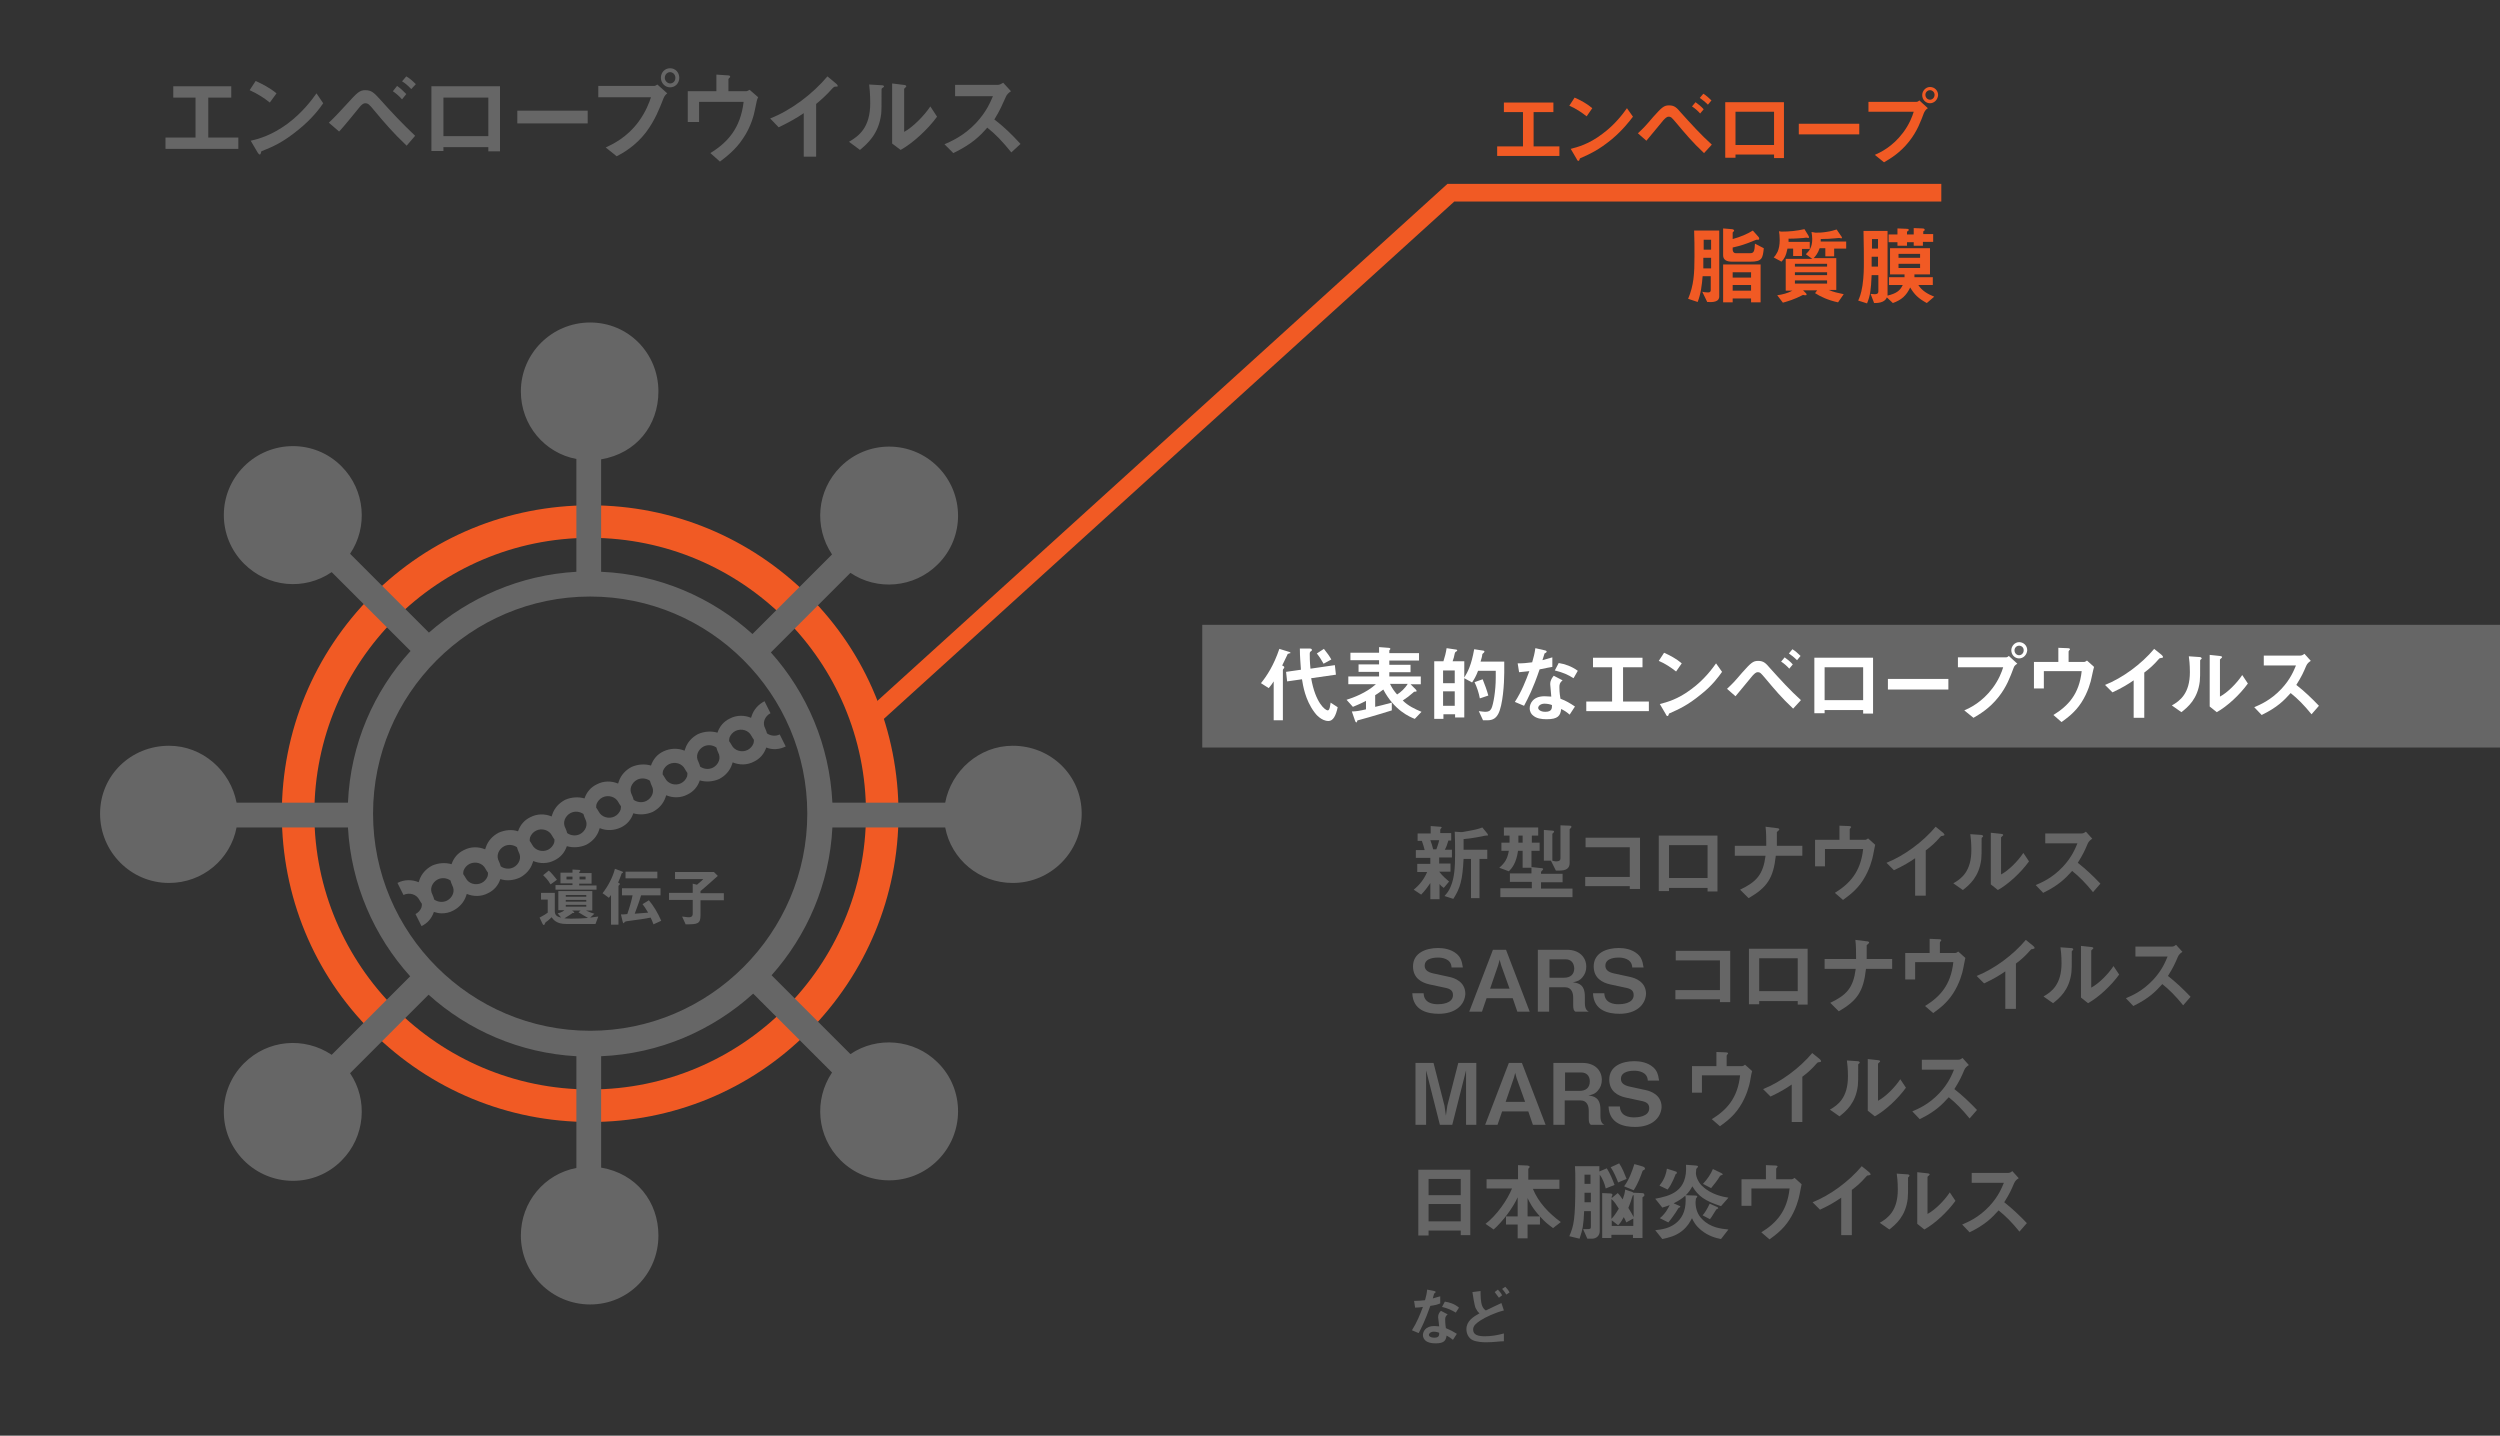 <?xml version="1.0" encoding="utf-8"?>
<!-- Generator: Adobe Illustrator 19.0.0, SVG Export Plug-In . SVG Version: 6.00 Build 0)  -->
<svg version="1.1" id="レイヤー_1" xmlns="http://www.w3.org/2000/svg" xmlns:xlink="http://www.w3.org/1999/xlink" x="0px"
	 y="0px" viewBox="0 1 707 406" style="enable-background:new 0 1 707 406;" xml:space="preserve">
<rect x="0" y="1" width="707" height="406" fill="#333333" stroke="none"/>
<style type="text/css">
	.st0{fill:none;}
	.st1{fill:#666666;}
	.st2{enable-background:new    ;}
	.st3{fill:#FFFFFF;}
	.st4{fill:#F15A24;}
	.st5{fill:none;stroke:#F15A24;stroke-width:5;stroke-miterlimit:10;}
</style>
<rect id="XMLID_4_" y="1" class="st0" width="707" height="406"/>
<rect id="XMLID_34_" x="340" y="177.7" class="st1" width="367" height="34.7"/>
<g id="XMLID_1_">
	<g class="st2">
		<path class="st3" d="M364.6,185.8c-0.4,0.1-0.5,0.1-0.5,0.3c-0.6,1.3-0.9,1.9-1.5,3.1c0.3,0.1,0.6,0.3,0.6,0.5
			c0,0.2-0.1,0.3-0.2,0.4c-0.1,0.1-0.2,0.2-0.2,0.4v14.2h-2.6v-11c-0.3,0.5-0.8,1.2-1.4,1.9l-2.2-1.4c1.7-2.1,3.6-5,5.2-9.7l2.6,0.8
			c0.4,0.1,0.6,0.3,0.6,0.4C364.9,185.7,364.7,185.7,364.6,185.8z M375.7,204.9c-2,0-3.6-1.9-4-2.5c-2.6-3.5-3.2-7.5-3.5-9.3
			l-4.2,0.6l-0.3-2.7l4.2-0.6c-0.1-1.8-0.3-3.7-0.3-6l2.7,0c0.6,0,0.7,0.2,0.7,0.4c0,0.2,0,0.2-0.3,0.4c-0.3,0.2-0.3,0.4-0.3,0.9
			s0,2,0.2,4l6.9-1l0.3,2.7l-7,1c1.2,7,4,9.1,4.7,9.1c0.6,0,0.7-1.7,0.8-2.2l2,1.3C377.8,203.4,377,204.9,375.7,204.9z M374.3,188.7
			c-0.5-0.9-1.1-1.9-1.9-2.9l2-1.3c0.9,1.1,1.6,2.1,2.1,3L374.3,188.7z"/>
		<path class="st3" d="M400.1,204.3c-1.5-0.6-5.8-2.4-8.9-8.3c-0.6,0.4-1,0.8-2.3,1.6v3.3c1.2-0.3,2.6-0.6,4.7-1.2l0,2.2
			c-2,0.6-5.1,1.6-9.2,2.7c-0.5,0.1-0.6,0.1-0.6,0.4c-0.1,0.2-0.1,0.3-0.2,0.3c-0.2,0-0.4-0.4-0.4-0.5l-0.9-2.6c1.2,0,2.3-0.2,4-0.6
			v-2.4c-1.5,0.8-2.3,1.1-3.7,1.7l-1.8-2c1.9-0.6,5.5-1.9,8.3-4.4h-7.8v-2.2h8.7V191h-5.8v-2.1h5.8v-1.2h-8.1v-2.1h8.1V184l2.6,0.2
			c0.3,0,0.6,0.1,0.6,0.3c0,0.1-0.1,0.2-0.2,0.3c0,0-0.1,0.1-0.1,0.2v0.7h8.4v2.1h-8.4v1.2h6v2.1h-6v1.2h8.9v2.2h-2.9l1.4,1.4
			c0.1,0.1,0.3,0.3,0.3,0.5c0,0.2-0.1,0.2-0.5,0.2c-0.2,0-0.2,0-0.5,0.3c-0.9,0.8-1.8,1.5-2.9,2.2c1.5,1.5,3.4,2.4,5.3,3.2
			L400.1,204.3z M393.1,194.4c0.5,1.1,1.2,2.1,2,3c1-0.6,2.3-1.8,3-3H393.1z"/>
		<path class="st3" d="M423.7,202.9c-0.6,1.1-1.4,1.8-3.1,1.8h-1.2l-1.2-2.6c0.8,0.1,1.5,0.2,1.8,0.2c0.9,0,1.4-0.2,1.8-1
			c0.5-1.1,1.2-4.8,1.2-8.7v-1.9h-5c-0.6,1.6-1.1,2.4-1.7,3.3l-2.2-1.2v11.1h-2.6V203h-3.3v1.3h-2.6V188h2.6
			c0.4-1.2,0.7-2.4,0.9-3.7l2.7,0.4c0.1,0,0.3,0.1,0.3,0.2c0,0,0,0.2-0.2,0.3c-0.4,0.2-0.4,0.3-0.5,0.6c-0.2,1-0.3,1.4-0.6,2.2h3.3
			v4.6c1-1.6,2-3.5,2.8-8l2.6,0.4c0.1,0,0.3,0.1,0.3,0.3c0,0,0,0.1-0.2,0.3c-0.2,0.2-0.3,0.2-0.4,0.4c-0.1,0.9-0.2,1-0.5,2.1h6.7
			v3.1C425.4,194.3,425,200.5,423.7,202.9z M411.4,190.6h-3.3v3.6h3.3V190.6z M411.4,196.5h-3.3v4.1h3.3V196.5z M418.5,198.5
			c-0.3-1.6-0.8-3.1-1.5-4.6l2.3-0.8c0.6,1.5,1.2,3.1,1.6,4.6L418.5,198.5z"/>
		<path class="st3" d="M435.4,190.3c-1.9,5.6-3.2,8-4.4,10.3l-2.6-1.1c1.9-2.9,3.1-6,4.1-8.7c-1.1,0.1-1.8,0.2-2.9,0.3l-0.4-2.5
			c1.6,0,2.6-0.1,4.1-0.3c0.4-1.4,0.7-2.5,0.9-4l2.6,0.6c0.1,0,0.6,0.1,0.6,0.4c0,0.2-0.4,0.4-0.6,0.5c0,0-0.5,1.6-0.6,1.9
			c1.4-0.4,2.1-0.6,2.8-0.8v2.7C438.2,189.7,437.5,189.9,435.4,190.3z M443.9,203.1c-0.8-0.7-1.4-1.1-2.4-1.6
			c-0.2,1.9-0.9,2.9-4.1,2.9c-1.5,0-2.9-0.2-3.9-1.1c-0.4-0.3-0.9-1-0.9-2c0-1.3,0.9-3.4,4.2-3.4c0.8,0,1.4,0.1,1.9,0.1
			c0-0.6-0.3-3-0.3-3.5c0-1.2,0.6-1.9,1-2.4l2.5,1.3c-0.8,0.6-0.9,1.2-0.9,1.9c0,0.5,0,1.6,0.3,3.3c1.6,0.6,2.6,1.2,4.1,2.2
			L443.9,203.1z M436.8,200c-1.2,0-1.8,0.7-1.8,1.2c0,0.5,0.7,1.1,2,1.1c1.9,0,1.9-1,1.9-1.9C438.5,200.2,437.6,200,436.8,200z
			 M445,192.8c-1.6-1-2.9-1.6-5.3-2.2l1.1-2.1c1.8,0.3,3.6,0.9,5.4,2.2L445,192.8z"/>
		<path class="st3" d="M448.6,202.1v-2.7h7.3v-9.7h-5.4V187h14v2.7H459v9.7h7.3v2.7H448.6z"/>
		<path class="st3" d="M474,190.9c-1.4-1.1-3-2.2-4.9-3l1.5-2.3c1.6,0.7,3.5,1.7,5,3L474,190.9z M481,197.4c-3.8,3.1-6.1,4.1-9,5.4
			c-0.1,0.3-0.2,0.7-0.4,0.7c-0.1,0-0.4-0.1-0.5-0.5l-1.7-2.9c1.9-0.5,5.1-1.3,8.9-4.2c3.7-2.7,6-5.9,7-7.3l1.7,2.4
			C486,192.4,484.2,194.9,481,197.4z"/>
		<path class="st3" d="M507.1,201.4c-3.4-3.2-5.2-5.4-7.9-8.6c-1.2-1.4-1.4-1.7-2.1-1.7c-0.6,0-1,0.5-1.5,1c-0.7,0.8-4,4.9-4.8,5.8
			l-2.4-2.1c1.7-1.6,2-1.9,4.3-4.6c2.5-2.8,3.1-3.3,4.5-3.3c1.6,0,2.2,0.7,3.4,2.1c2.8,3.1,5.6,6.2,8.7,9L507.1,201.4z M506,190.1
			c-0.6-0.7-1.5-1.5-2.3-2l1-1.2c0.7,0.5,1.6,1.2,2.3,2L506,190.1z M508.2,187.7c-0.8-0.8-1.7-1.5-2.3-1.9l1-1.2
			c0.8,0.5,1.5,1.1,2.3,1.9L508.2,187.7z"/>
		<path class="st3" d="M526.9,202.8v-1H516v0.9h-2.9V187h16.6v15.8H526.9z M526.9,189.7H516v9.3h10.9V189.7z"/>
		<path class="st3" d="M533.9,196v-3H551v3H533.9z"/>
		<path class="st3" d="M569.4,190c-0.9,2.4-1.9,5.2-4.2,8.1c-2.6,3.3-5.4,4.9-7.1,5.9l-2.6-2.1c1.6-0.7,5-2.3,8-6.3
			c1.8-2.4,2.6-4.6,3-5.9h-12.8v-2.8h13.6c0.3,0,0.6-0.2,0.8-0.4l2.4,2.2C570,189,569.6,189.3,569.4,190z M571,187.2
			c-1.2,0-2.2-1-2.2-2.3c0-1.2,1-2.3,2.2-2.3c1.3,0,2.3,1,2.3,2.3C573.2,186.2,572.2,187.2,571,187.2z M571,183.6
			c-0.7,0-1.3,0.6-1.3,1.3c0,0.8,0.6,1.4,1.3,1.4c0.7,0,1.3-0.6,1.3-1.4C572.3,184.1,571.7,183.6,571,183.6z"/>
		<path class="st3" d="M591.5,192.6c-0.2,1.1-1,4.2-2.9,7.1c-1.8,2.8-4.1,4.4-5.6,5.5l-2.3-2c4.2-2.6,7.3-5.9,8-12.4H578v4.9h-2.8
			v-7.5h6.9v-4l2.5,0.1c0.5,0,0.8,0.1,0.8,0.3c0,0,0,0.1-0.2,0.3c-0.2,0.2-0.2,0.3-0.2,0.4v2.9h4.3c0.3,0,0.5-0.1,0.9-0.4l2,1.8
			C592,190.2,592,190.4,591.5,192.6z"/>
		<path class="st3" d="M611.1,187.1c-0.4,0-0.4,0.1-0.7,0.4c-1.2,1.4-2.5,2.6-4,3.7V204h-3v-10.6c-1.6,1.1-3.2,2.1-6,3.4l-2.1-2.1
			c5-2,10.3-5.9,13.9-10.2l2.1,1.7c0.1,0.1,0.4,0.4,0.4,0.6C611.7,187,611.6,187,611.1,187.1z"/>
		<path class="st3" d="M622.4,187.5c-0.2,0.1-0.2,0.2-0.2,0.3c0,4.5,0,4.8-0.1,5.9c-0.6,5-3.4,7.3-5.2,8.7l-2.7-1.9
			c2.3-1.3,5.1-3.4,5.1-9.4c0-2.2-0.2-3.8-0.3-4.5l2.9,0.2c0.4,0,0.7,0.1,0.7,0.4C622.8,187.2,622.7,187.2,622.4,187.5z
			 M626.9,202.4l-2-1.6v-14.6l2.8,0.3c0.2,0,0.7,0.1,0.7,0.3c0,0.1,0,0.2-0.3,0.4c0,0-0.3,0.3-0.3,0.3V198c2.1-1.1,4.8-3.8,6.3-6.1
			l1.6,2.4C633.4,197.5,629.8,200.8,626.9,202.4z"/>
		<path class="st3" d="M653.7,203c-2.2-2.7-3.9-4.4-5.9-6c-1.9,2.1-3.7,4-8.2,6.2l-2.1-2.2c1.6-0.7,4.6-1.9,7.7-5.2
			c2.6-2.8,3.5-5.2,4.1-6.6h-9.1v-2.8h10.3c0.5,0,0.8-0.2,1.2-0.5l1.8,2c-0.5,0.3-1,0.7-1.3,1.4c-0.8,1.9-1.3,3-2.8,5.4
			c2.3,1.8,4.4,3.8,6.4,5.9L653.7,203z"/>
	</g>
</g>
<g class="st2">
	<path class="st1" d="M407,243.5v1.7h3.2v2.3H407c0.9,1.2,2.1,2.2,2.8,2.8l-1.5,1.8c-0.6-0.4-0.9-0.7-1.2-1.1v4.3h-2.6v-4.6
		c-0.7,1.1-1.7,2.4-2.6,3.3l-2.1-1.4c1.6-1.3,2.9-2.9,3.8-5h-2.8v-2.3h3.7v-1.7h-4.1v-2.2h2.5c-0.1-0.5-0.5-1.8-0.8-2.6h-1.2v-2.1
		h3.7v-2.1l2.6,0.2c0.4,0,0.5,0.1,0.5,0.2s-0.1,0.2-0.2,0.3c0,0-0.2,0.2-0.2,0.4v0.9h3.1v2.1h-0.8c-0.3,1-0.5,1.7-1,2.6h2v2.2H407z
		 M404.5,238.6c0.3,0.8,0.6,1.7,0.8,2.6h0.9c0.2-0.6,0.6-1.6,0.8-2.6H404.5z M420.3,237.3c-0.2,0-0.8,0.1-1.1,0.2
		c-0.1,0-2.8,0.6-5.3,0.8c0,0.8,0,1.1,0,3h6.7v2.6h-2.2V255H416v-11.1h-2.1c-0.3,5.9-0.9,8.2-2.9,11.3l-2.5-0.8
		c0.8-0.9,1.3-1.5,1.8-2.8c1-2.4,1.2-5.2,1.2-9c0-2.1,0-4.3-0.1-6.4l1.5,0.1c0.3,0,0.6,0,0.7,0c3.9-0.7,4.3-0.8,5.6-1.3l1.4,1.7
		c0.1,0.1,0.2,0.3,0.2,0.5C420.8,237.3,420.7,237.3,420.3,237.3z"/>
	<path class="st1" d="M433.1,241.6v4.8h-2.5v-4.8h-1.3c-0.5,3.6-1.8,5-2.6,5.8l-2.7-1c1.6-1.4,2.3-2.5,2.7-4.8h-2.1v-2.3h2.3v-2
		h-1.6V235h9.7v2.3h-1.8v2h2.2v2.3H433.1z M424.3,254.6v-2.4h8.9v-1.8H427V248h6.1v-1.8l2.7,0.3c0.4,0,0.6,0.1,0.6,0.3
		c0,0.1-0.1,0.2-0.2,0.3c-0.2,0.2-0.4,0.4-0.4,0.5v0.5h6.1v2.4h-6.1v1.8h8.9v2.4H424.3z M430.6,237.3h-1.2v2h1.2V237.3z
		 M444.2,235.2c-0.2,0.2-0.3,0.2-0.3,0.4v9.4c0,1.6-1,2.2-2.9,2.2h-1l-1.4-2.8h-2v-8.7l2.4,0.2c0.3,0,0.5,0.1,0.5,0.3
		c0,0.1-0.2,0.3-0.2,0.3c-0.3,0.2-0.3,0.3-0.3,0.4v7.5c0.5,0.1,0.6,0.2,1,0.2c1.1,0,1.3-0.4,1.3-0.9v-9.3l2.6,0.1
		c0.1,0,0.5,0,0.5,0.3C444.4,235,444.3,235.1,444.2,235.2z"/>
	<path class="st1" d="M460.9,252.4v-0.8h-12.6v-2.6h12.6v-8.4h-12.5v-2.7h15.4v14.5H460.9z"/>
	<path class="st1" d="M482.9,253.1v-1h-10.9v0.9h-2.9v-15.7h16.6v15.8H482.9z M482.9,240h-10.9v9.3h10.9V240z"/>
	<path class="st1" d="M502.2,243c-0.7,6.4-2.5,9-7.7,12l-2.4-2.4c4.6-2.2,6.5-4.2,7.2-9.6h-8.7v-2.8h8.9c0-1.8,0-3.8-0.2-5.4
		l3.2,0.4c0.3,0,0.7,0.1,0.7,0.4c0,0.1-0.6,0.6-0.7,0.7c0,0.1,0,0.2,0,1.2c0,0,0,1.5,0,2.7h7.2v2.8H502.2z"/>
	<path class="st1" d="M529.7,242.9c-0.2,1.1-1,4.2-2.9,7.1c-1.8,2.8-4.1,4.4-5.6,5.5l-2.3-2c4.2-2.6,7.3-5.9,8-12.4h-10.8v4.9h-2.8
		v-7.5h6.9v-4l2.5,0.1c0.5,0,0.8,0.1,0.8,0.3c0,0,0,0.1-0.2,0.3c-0.2,0.2-0.2,0.3-0.2,0.4v2.9h4.3c0.3,0,0.5-0.1,0.9-0.4l2,1.8
		C530.2,240.5,530.1,240.7,529.7,242.9z"/>
	<path class="st1" d="M549.3,237.4c-0.4,0-0.4,0.1-0.7,0.4c-1.2,1.4-2.5,2.6-4,3.7v12.8h-3v-10.6c-1.6,1.1-3.2,2.1-6,3.4l-2.1-2.1
		c5-2,10.3-5.9,13.9-10.2l2.1,1.7c0.1,0.1,0.4,0.4,0.4,0.6C549.8,237.3,549.7,237.3,549.3,237.4z"/>
	<path class="st1" d="M560.6,237.8c-0.2,0.1-0.2,0.2-0.2,0.3c0,4.5,0,4.8-0.1,5.9c-0.6,5-3.4,7.3-5.2,8.7l-2.7-1.9
		c2.3-1.3,5.1-3.4,5.1-9.4c0-2.2-0.2-3.8-0.3-4.5l2.9,0.2c0.4,0,0.7,0.1,0.7,0.4C560.9,237.5,560.9,237.5,560.6,237.8z M565,252.7
		l-2-1.6v-14.6l2.8,0.3c0.2,0,0.7,0.1,0.7,0.3c0,0.1,0,0.2-0.3,0.4c0,0-0.3,0.3-0.3,0.3v10.5c2.1-1.1,4.8-3.8,6.3-6.1l1.6,2.4
		C571.5,247.8,567.9,251.1,565,252.7z"/>
	<path class="st1" d="M591.9,253.3c-2.2-2.7-3.9-4.4-5.9-6c-1.9,2.1-3.7,4-8.2,6.2l-2.1-2.2c1.6-0.7,4.6-1.9,7.7-5.2
		c2.6-2.8,3.5-5.2,4.1-6.6h-9.1v-2.8h10.3c0.5,0,0.8-0.2,1.2-0.5l1.8,2c-0.5,0.3-1,0.7-1.3,1.4c-0.8,1.9-1.3,3-2.8,5.4
		c2.3,1.8,4.4,3.8,6.4,5.9L591.9,253.3z"/>
</g>
<g class="st2">
	<path class="st1" d="M406.9,287.7c-3,0-7.3-0.8-7.5-5.8h3.2c0.1,2.8,2.7,3.1,4,3.1c0.8,0,4.3-0.1,4.3-2.6c0-1.3-0.8-1.8-2.4-2.1
		l-4.2-0.9c-2.3-0.5-4.7-1.8-4.7-5.1c0-3.8,3.6-5.2,7.1-5.2c1.5,0,3.7,0.3,5.3,1.7c1,0.9,1.4,1.8,1.7,3.8h-3.2
		c-0.1-2.6-2.9-2.8-3.8-2.8c-0.6,0-3.8,0-3.8,2.3c0,1,0.6,1.8,2.5,2.2l4.6,1c1.3,0.3,4.4,1.3,4.4,4.8
		C414.2,285.3,411.5,287.7,406.9,287.7z"/>
	<path class="st1" d="M429.1,287.1l-1.3-3.8h-7.4l-1.3,3.8h-3.6l6.7-17.5h3.7l6.7,17.5H429.1z M424.5,273.9l-0.4-1.5l-0.4,1.5
		l-2.3,6.7h5.5L424.5,273.9z"/>
	<path class="st1" d="M445.5,287.1c-0.4-0.3-0.6-0.6-0.6-1.9v-2.1c0-1.2-0.4-2.9-2.3-2.9h-4.5v6.9h-3.2v-17.5h8.3
		c3.3,0,5.4,2,5.4,4.8c0,1.2-0.4,2.2-1.1,3c-0.7,0.8-1.2,1.1-2.7,1.4c1.7,0.2,3.4,0.7,3.4,4v1.8c0,1.8,0.6,2.2,1.1,2.5H445.5z
		 M442.8,272.3h-4.6v5.2h4.1c1.8,0,2.9-0.9,2.9-2.7C445.1,273.2,444.2,272.3,442.8,272.3z"/>
</g>
<g class="st2">
	<path class="st1" d="M458,287.7c-3,0-7.3-0.8-7.5-5.8h3.2c0.1,2.8,2.7,3.1,4,3.1c0.8,0,4.3-0.1,4.3-2.6c0-1.3-0.8-1.8-2.4-2.1
		l-4.2-0.9c-2.3-0.5-4.7-1.8-4.7-5.1c0-3.8,3.6-5.2,7.1-5.2c1.5,0,3.7,0.3,5.3,1.7c1,0.9,1.4,1.8,1.7,3.8h-3.2
		c-0.1-2.6-2.9-2.8-3.8-2.8c-0.6,0-3.8,0-3.8,2.3c0,1,0.6,1.8,2.5,2.2l4.6,1c1.3,0.3,4.4,1.3,4.4,4.8
		C465.3,285.3,462.6,287.7,458,287.7z"/>
</g>
<g class="st2">
	<path class="st1" d="M486.4,284.4v-0.8h-12.6v-2.6h12.6v-8.4h-12.5v-2.7h15.4v14.5H486.4z"/>
	<path class="st1" d="M508.4,285.1v-1h-10.9v0.9h-2.9v-15.7h16.6v15.8H508.4z M508.4,272h-10.9v9.3h10.9V272z"/>
	<path class="st1" d="M527.7,275c-0.7,6.4-2.5,9-7.7,12l-2.4-2.4c4.6-2.2,6.5-4.2,7.2-9.6H516v-2.8h8.9c0-1.8,0-3.8-0.2-5.4l3.2,0.4
		c0.3,0,0.7,0.1,0.7,0.4c0,0.1-0.6,0.6-0.7,0.7c0,0.1,0,0.2,0,1.2c0,0,0,1.5,0,2.7h7.2v2.8H527.7z"/>
	<path class="st1" d="M555.2,274.9c-0.2,1.1-1,4.2-2.9,7.1c-1.8,2.8-4.1,4.4-5.6,5.5l-2.3-2c4.2-2.6,7.3-5.9,8-12.4h-10.8v4.9h-2.8
		v-7.5h6.9v-4l2.5,0.1c0.5,0,0.8,0.1,0.8,0.3c0,0,0,0.1-0.2,0.3c-0.2,0.2-0.2,0.3-0.2,0.4v2.9h4.3c0.3,0,0.5-0.1,0.9-0.4l2,1.8
		C555.7,272.5,555.6,272.7,555.2,274.9z"/>
	<path class="st1" d="M574.8,269.4c-0.4,0-0.4,0.1-0.7,0.4c-1.2,1.4-2.5,2.6-4,3.7v12.8h-3v-10.6c-1.6,1.1-3.2,2.1-6,3.4l-2.1-2.1
		c5-2,10.3-5.9,13.9-10.2l2.1,1.7c0.1,0.1,0.4,0.4,0.4,0.6C575.3,269.3,575.2,269.3,574.8,269.4z"/>
	<path class="st1" d="M586.1,269.8c-0.2,0.1-0.2,0.2-0.2,0.3c0,4.5,0,4.8-0.1,5.9c-0.6,5-3.4,7.3-5.2,8.7l-2.7-1.9
		c2.3-1.3,5.1-3.4,5.1-9.4c0-2.2-0.2-3.8-0.3-4.5l2.9,0.2c0.4,0,0.7,0.1,0.7,0.4C586.4,269.5,586.4,269.5,586.1,269.8z M590.5,284.7
		l-2-1.6v-14.6l2.8,0.3c0.2,0,0.7,0.1,0.7,0.3c0,0.1,0,0.2-0.3,0.4c0,0-0.3,0.3-0.3,0.3v10.5c2.1-1.1,4.8-3.8,6.3-6.1l1.6,2.4
		C597,279.8,593.4,283.1,590.5,284.7z"/>
	<path class="st1" d="M617.4,285.3c-2.2-2.7-3.9-4.4-5.9-6c-1.9,2.1-3.7,4-8.2,6.2l-2.1-2.2c1.6-0.7,4.6-1.9,7.7-5.2
		c2.6-2.8,3.5-5.2,4.1-6.6h-9.1v-2.8h10.3c0.5,0,0.8-0.2,1.2-0.5l1.8,2c-0.5,0.3-1,0.7-1.3,1.4c-0.8,1.9-1.3,3-2.8,5.4
		c2.3,1.8,4.4,3.8,6.4,5.9L617.4,285.3z"/>
</g>
<g class="st2">
	<path class="st1" d="M414.6,319.1v-15.4l-3.9,15.4h-3.5l-3.9-15.4v15.4h-3v-17.5h5.1l3.1,12.1l0.4,2.8l0.4-2.8l3.1-12.1h5.1v17.5
		H414.6z"/>
	<path class="st1" d="M433.5,319.1l-1.3-3.8h-7.4l-1.3,3.8H420l6.7-17.5h3.7l6.7,17.5H433.5z M428.9,305.9l-0.4-1.5l-0.4,1.5
		l-2.3,6.7h5.5L428.9,305.9z"/>
	<path class="st1" d="M449.9,319.1c-0.4-0.3-0.6-0.6-0.6-1.9v-2.1c0-1.2-0.4-2.9-2.3-2.9h-4.5v6.9h-3.2v-17.5h8.3
		c3.3,0,5.4,2,5.4,4.8c0,1.2-0.4,2.2-1.1,3c-0.7,0.8-1.2,1.1-2.7,1.4c1.7,0.2,3.4,0.7,3.4,4v1.8c0,1.8,0.6,2.2,1.1,2.5H449.9z
		 M447.2,304.3h-4.6v5.2h4.1c1.8,0,2.9-0.9,2.9-2.7C449.6,305.2,448.6,304.3,447.2,304.3z"/>
</g>
<g class="st2">
	<path class="st1" d="M462.4,319.7c-3,0-7.3-0.8-7.5-5.8h3.2c0.1,2.8,2.7,3.1,4,3.1c0.8,0,4.3-0.1,4.3-2.6c0-1.3-0.8-1.8-2.4-2.1
		l-4.2-0.9c-2.3-0.5-4.7-1.8-4.7-5.1c0-3.8,3.6-5.2,7.1-5.2c1.5,0,3.7,0.3,5.3,1.7c1,0.9,1.4,1.8,1.7,3.8h-3.2
		c-0.1-2.6-2.9-2.8-3.8-2.8c-0.6,0-3.8,0-3.8,2.3c0,1,0.6,1.8,2.5,2.2l4.6,1c1.3,0.3,4.4,1.3,4.4,4.8
		C469.7,317.3,467,319.7,462.4,319.7z"/>
</g>
<g class="st2">
	<path class="st1" d="M494.9,306.9c-0.2,1.1-1,4.2-2.9,7.1c-1.8,2.8-4.1,4.4-5.6,5.5l-2.3-2c4.2-2.6,7.3-5.9,8-12.4h-10.8v4.9h-2.8
		v-7.5h6.9v-4l2.5,0.1c0.5,0,0.8,0.1,0.8,0.3c0,0,0,0.1-0.2,0.3c-0.2,0.2-0.2,0.3-0.2,0.4v2.9h4.3c0.3,0,0.5-0.1,0.9-0.4l2,1.8
		C495.3,304.5,495.3,304.7,494.9,306.9z"/>
	<path class="st1" d="M514.4,301.4c-0.4,0-0.4,0.1-0.7,0.4c-1.2,1.4-2.5,2.6-4,3.7v12.8h-3v-10.6c-1.6,1.1-3.2,2.1-6,3.4l-2.1-2.1
		c5-2,10.3-5.9,13.9-10.2l2.1,1.7c0.1,0.1,0.4,0.4,0.4,0.6C515,301.3,514.9,301.3,514.4,301.4z"/>
	<path class="st1" d="M525.7,301.8c-0.2,0.1-0.2,0.2-0.2,0.3c0,4.5,0,4.8-0.1,5.9c-0.6,5-3.4,7.3-5.2,8.7l-2.7-1.9
		c2.3-1.3,5.1-3.4,5.1-9.4c0-2.2-0.2-3.8-0.3-4.5l2.9,0.2c0.4,0,0.7,0.1,0.7,0.4C526.1,301.5,526,301.5,525.7,301.8z M530.2,316.7
		l-2-1.6v-14.6l2.8,0.3c0.2,0,0.7,0.1,0.7,0.3c0,0.1,0,0.2-0.3,0.4c0,0-0.3,0.3-0.3,0.3v10.5c2.1-1.1,4.8-3.8,6.3-6.1l1.6,2.4
		C536.7,311.8,533.1,315.1,530.2,316.7z"/>
	<path class="st1" d="M557,317.3c-2.2-2.7-3.9-4.4-5.9-6c-1.9,2.1-3.7,4-8.2,6.2l-2.1-2.2c1.6-0.7,4.6-1.9,7.7-5.2
		c2.6-2.8,3.5-5.2,4.1-6.6h-9.1v-2.8h10.3c0.5,0,0.8-0.2,1.2-0.5l1.8,2c-0.5,0.3-1,0.7-1.3,1.4c-0.8,1.9-1.3,3-2.8,5.4
		c2.3,1.8,4.4,3.8,6.4,5.9L557,317.3z"/>
</g>
<g class="st2">
	<path class="st1" d="M413.1,350.3V349H404v1.4h-2.9v-18.6h14.7v18.5H413.1z M413.1,334.4H404v4.6h9.1V334.4z M413.1,341.5H404v4.9
		h9.1V341.5z"/>
	<path class="st1" d="M439.2,348.3c-1.2-0.9-2.2-1.6-3.7-3.3v2.3H432v3.9h-2.8v-3.9h-3.3V345h3.3v-5.4c-1.4,3.1-4.3,6.9-6.8,9.1
		l-2.3-1.6c3.2-2.4,6.2-6.8,7.5-10h-7.2v-2.6h8.9v-4l2.4,0.1c0.3,0,0.9,0.1,0.9,0.4c0,0.1-0.1,0.2-0.2,0.3c-0.1,0.1-0.2,0.2-0.2,0.3
		v3h8.8v2.6h-7.5c1.6,3.9,4.5,6.9,7.9,9.4L439.2,348.3z M432,339.8v5.2h3.5C433.3,342.6,432.5,340.9,432,339.8z"/>
	<path class="st1" d="M454.1,337.1c-0.3-1.3-0.9-2.9-1.7-3.9v16c0,1.2-0.9,2.1-2.2,2.1h-1.3l-1.2-2.7c0.2,0,0.5,0,1,0
		c1.1,0,1.2-0.1,1.2-0.7v-4.4H448c-0.2,4.1-0.4,5.1-1.3,7.8l-2.9-0.7c1.3-3,1.7-4.9,1.7-14.5c0-3,0-4-0.1-5.3h6.9v1.5l2.1-0.9
		c0.9,1.4,1.6,3.1,2.2,4.7L454.1,337.1z M449.8,338.3h-1.7c0,1.7,0,1.9,0,2.7h1.8V338.3z M449.8,333.2h-1.7c0,0.7,0,1,0,2.6h1.7
		V333.2z M464.9,339.3c-0.2,0.1-0.4,0.3-0.4,0.3v11.5h-2.7v-0.9h-6.1v0.9h-2.6v-12.7l2.1,0.1c0.5,0,0.8,0.1,0.8,0.4
		c0,0.2-0.1,0.3-0.1,0.3c-0.1,0.1-0.1,0.2-0.1,0.2v0.4l1.7-1.4c0.6,0.6,0.9,1.1,1.4,1.8c0.4-1.1,0.6-1.8,0.7-2.8l2,0.7
		c0.1,0,0.2,0.1,0.3,0.2l2.3,0.1c0.5,0,0.8,0.1,0.8,0.4C465.1,339.1,465,339.2,464.9,339.3z M457.6,335.4c-0.4-1.1-1.2-3-2.1-4.3
		l2.4-1.1c0.9,1.3,1.5,2.9,2.1,4.4L457.6,335.4z M455.7,340.1v5.6c0.7-0.7,1.2-1.4,2.1-2.9C457.1,341.7,456.5,340.7,455.7,340.1z
		 M461.9,345.6l-2,1.1c-0.2-0.6-0.4-1-0.7-1.5c-0.8,1.5-1.2,1.9-1.6,2.3l-1.8-1.4v1.6h6.1V345.6z M465,331.8
		c-0.4,0.2-0.4,0.2-0.5,0.4c-0.5,1.4-1.2,3.4-2.5,5.4l-2.7-1.1c1.4-1.9,2.2-4.1,2.9-6.3l2.4,0.7c0.3,0.1,0.6,0.3,0.6,0.6
		C465.2,331.7,465.1,331.8,465,331.8z M461.9,339c-0.1,0-0.2,0.1-0.2,0.2c-0.4,1.4-0.6,1.8-1.2,3.4c0.8,1.3,1.2,2,1.5,2.6V339z"/>
	<path class="st1" d="M486.7,342.1c-4.6-1.5-6.4-2.8-8.1-5.6c-1,1.8-2.1,3.2-5.3,4.8l1.6,0.7c0.1,0,0.3,0.1,0.3,0.3
		c0,0.1-0.3,0.2-0.5,0.3c-1.2,2-2.3,3.4-2.9,4.1l-2.4-1.2c1.5-1.2,2.3-2.7,2.8-3.7c-0.5,0.2-1.1,0.4-2.1,0.7l-2-2.5
		c4.2-0.8,9.2-2,8.7-9.6l2.7,0.2c0.3,0,0.7,0.1,0.7,0.3c0,0,0,0.1-0.1,0.2c0,0.1-0.4,0.4-0.4,0.5c0,0-0.1,1.2-0.1,1.2
		c0,0.5,0.3,1.5,0.6,2c0.4,0.8,0.9,1.4,1.3,1.7c2.5,2.4,6,3,7.3,3.2L486.7,342.1z M486.7,351.4c-1.5-0.3-3.5-0.8-5.6-2.5
		c-1.6-1.3-2.2-2.5-2.6-3.4c-0.6,1.1-1.2,2.3-2.8,3.6c-1.9,1.5-3.8,1.9-5.6,2.3l-2-2.5c1.9-0.2,3.8-0.5,5.6-1.8c1.9-1.4,3-3.5,3-6.6
		c0-0.7,0-1.1-0.1-1.5l2.8,0.1c0.1,0,0.6,0,0.6,0.3c0,0.1-0.4,0.5-0.4,0.6c0,0.1-0.1,0.8-0.1,1c0,1.8,0.6,3.6,1.9,4.8
		c2.3,2.4,5.4,2.7,7.4,2.9L486.7,351.4z M473.9,333c-0.1,0.2-1,2.8-2.3,4.4l-2.3-1.1c1.1-1.4,1.8-2.8,2.1-4.8l2.5,0.8
		c0.1,0,0.3,0.1,0.3,0.3C474.3,332.8,474.2,332.9,473.9,333z M485.8,342.8c0,0-0.3,0.2-0.4,0.2c-0.1,0.2-1.2,1.8-1.2,1.9
		c-0.2,0.4-0.5,0.6-0.6,0.9l-2.1-1.1c0.7-0.8,1.4-2,2-3.3l1.8,0.8c0.3,0.1,0.6,0.2,0.6,0.5C485.9,342.8,485.9,342.8,485.8,342.8z
		 M486.9,333.3c-0.3,0.1-0.3,0.1-0.5,0.3c-0.7,1.2-1.6,2.3-2.5,3.4l-2.3-1.2c1.2-1.3,2.2-2.7,2.8-4.2l2.3,1.1
		c0.2,0.1,0.5,0.3,0.5,0.4C487.2,333.2,487,333.3,486.9,333.3z"/>
	<path class="st1" d="M508.9,338.9c-0.2,1.1-1,4.2-2.9,7.1c-1.8,2.8-4.1,4.4-5.6,5.5l-2.3-2c4.2-2.6,7.3-5.9,8-12.4h-10.8v4.9h-2.8
		v-7.5h6.9v-4l2.5,0.1c0.5,0,0.8,0.1,0.8,0.3c0,0,0,0.1-0.2,0.3c-0.2,0.2-0.2,0.3-0.2,0.4v2.9h4.3c0.3,0,0.5-0.1,0.9-0.4l2,1.8
		C509.4,336.5,509.3,336.7,508.9,338.9z"/>
	<path class="st1" d="M528.4,333.4c-0.4,0-0.4,0.1-0.7,0.4c-1.2,1.4-2.5,2.6-4,3.7v12.8h-3v-10.6c-1.6,1.1-3.2,2.1-6,3.4l-2.1-2.1
		c5-2,10.3-5.9,13.9-10.2l2.1,1.7c0.1,0.1,0.4,0.4,0.4,0.6C529,333.3,528.9,333.3,528.4,333.4z"/>
	<path class="st1" d="M539.8,333.8c-0.2,0.1-0.2,0.2-0.2,0.3c0,4.5,0,4.8-0.1,5.9c-0.6,5-3.4,7.3-5.2,8.7l-2.7-1.9
		c2.3-1.3,5.1-3.4,5.1-9.4c0-2.2-0.2-3.8-0.3-4.5l2.9,0.2c0.4,0,0.7,0.1,0.7,0.4C540.1,333.5,540,333.5,539.8,333.8z M544.2,348.7
		l-2-1.6v-14.6l2.8,0.3c0.2,0,0.7,0.1,0.7,0.3c0,0.1,0,0.2-0.3,0.4c0,0-0.3,0.3-0.3,0.3v10.5c2.1-1.1,4.8-3.8,6.3-6.1l1.6,2.4
		C550.7,343.8,547.1,347.1,544.2,348.7z"/>
	<path class="st1" d="M571.1,349.3c-2.2-2.7-3.9-4.4-5.9-6c-1.9,2.1-3.7,4-8.2,6.2l-2.1-2.2c1.6-0.7,4.6-1.9,7.7-5.2
		c2.6-2.8,3.5-5.2,4.1-6.6h-9.1v-2.8h10.3c0.5,0,0.8-0.2,1.2-0.5l1.8,2c-0.5,0.3-1,0.7-1.3,1.4c-0.8,1.9-1.3,3-2.8,5.4
		c2.3,1.8,4.4,3.8,6.4,5.9L571.1,349.3z"/>
</g>
<g class="st2">
	<path class="st1" d="M404.5,370.3c-1.5,4.2-2.4,6-3.3,7.7l-1.9-0.8c1.4-2.2,2.3-4.5,3.1-6.6c-0.8,0.1-1.3,0.2-2.2,0.2l-0.3-1.9
		c1.2,0,1.9-0.1,3.1-0.2c0.3-1.1,0.5-1.9,0.6-3l2,0.4c0.1,0,0.4,0.1,0.4,0.3c0,0.2-0.3,0.3-0.4,0.4c0,0-0.4,1.2-0.4,1.4
		c1.1-0.3,1.6-0.5,2.1-0.6v2C406.6,369.9,406,370.1,404.5,370.3z M410.9,379.9c-0.6-0.5-1.1-0.8-1.8-1.2c-0.2,1.4-0.7,2.2-3.1,2.2
		c-1.2,0-2.2-0.2-2.9-0.8c-0.3-0.3-0.7-0.8-0.7-1.5c0-1,0.7-2.6,3.2-2.6c0.6,0,1,0.1,1.4,0.1c0-0.4-0.3-2.3-0.3-2.6
		c0-0.9,0.4-1.4,0.8-1.8l1.9,1c-0.6,0.5-0.7,0.9-0.7,1.4c0,0.4,0,1.2,0.2,2.5c1.2,0.5,2,0.9,3.1,1.6L410.9,379.9z M405.5,377.6
		c-0.9,0-1.4,0.5-1.4,0.9c0,0.4,0.5,0.8,1.5,0.8c1.5,0,1.4-0.8,1.4-1.4C406.8,377.8,406.1,377.6,405.5,377.6z M411.7,372.2
		c-1.2-0.7-2.2-1.2-3.9-1.6l0.8-1.5c1.3,0.2,2.7,0.6,4,1.7L411.7,372.2z"/>
	<path class="st1" d="M420.3,380.6c-1,0-2.7-0.1-3.8-0.6c-1.3-0.6-1.8-2-1.8-3.1c0-2.3,1.9-3.5,3.7-4.5c-0.5-0.4-0.8-0.9-1.1-1.5
		c-0.3-0.6-0.8-3.7-0.9-4.5l2.3-0.3c0,1,0,3.2,0.5,4.3c0.3,0.7,0.7,1,1,1.2c1.1-0.5,2.4-1.2,4.4-2.1l0.7,2.1
		c-2.5,0.6-5.2,1.9-6.6,2.8c-1.2,0.8-2.1,1.5-2.1,2.6c0,1.5,1.4,1.9,3.3,1.9c1.8,0,3.6-0.3,5.4-0.8v2.2
		C424.2,380.3,422.4,380.6,420.3,380.6z M423.9,368c-0.4-0.5-0.8-1.1-1.2-1.6l0.9-0.7c0.4,0.4,0.9,1,1.2,1.6L423.9,368z M426,367.1
		c-0.4-0.6-0.8-1.2-1.2-1.6l0.9-0.6c0.4,0.4,0.9,1,1.2,1.6L426,367.1z"/>
</g>
<g class="st2">
	<path class="st1" d="M46.8,43.1v-3.2h8.5V28.6H49v-3.2h16.4v3.2h-6.5v11.3h8.5v3.2H46.8z"/>
	<path class="st1" d="M76.3,30c-1.6-1.3-3.5-2.5-5.7-3.5l1.7-2.6c1.8,0.8,4.1,2,5.9,3.5L76.3,30z M84.5,37.6
		c-4.4,3.6-7.1,4.8-10.6,6.2c-0.1,0.4-0.2,0.9-0.4,0.9c-0.2,0-0.4-0.2-0.6-0.5l-2-3.4c2.2-0.5,5.9-1.5,10.4-4.8
		c4.3-3.2,7-6.9,8.2-8.6l1.9,2.8C90.4,31.7,88.2,34.6,84.5,37.6z"/>
	<path class="st1" d="M115,42.2c-3.9-3.7-6.1-6.3-9.2-10c-1.3-1.6-1.7-2-2.5-2c-0.7,0-1.2,0.6-1.7,1.2c-0.8,1-4.7,5.8-5.7,6.8
		L93,35.7c2-1.9,2.3-2.3,5.1-5.3c2.9-3.2,3.6-3.9,5.2-3.9c1.8,0,2.5,0.8,4,2.4c3.2,3.6,6.6,7.2,10.1,10.5L115,42.2z M113.7,29.1
		c-0.7-0.8-1.7-1.7-2.6-2.3l1.2-1.5c0.9,0.6,1.8,1.5,2.6,2.3L113.7,29.1z M116.3,26.2c-0.9-1-1.9-1.8-2.6-2.2l1.2-1.4
		c0.9,0.5,1.8,1.3,2.7,2.2L116.3,26.2z"/>
	<path class="st1" d="M138.1,43.8v-1.2h-12.7v1.1H122V25.4h19.4v18.4H138.1z M138.1,28.6h-12.7v10.9h12.7V28.6z"/>
	<path class="st1" d="M146.3,35.9v-3.6h19.9v3.6H146.3z"/>
	<path class="st1" d="M187.6,28.9c-1.1,2.8-2.3,6-4.9,9.5c-3,3.9-6.4,5.8-8.3,6.8l-3.1-2.5c1.9-0.9,5.9-2.7,9.3-7.3
		c2.1-2.9,3-5.4,3.5-6.9h-14.9v-3.2h15.8c0.3,0,0.6-0.2,0.9-0.4l2.8,2.5C188.3,27.7,187.9,28.1,187.6,28.9z M189.5,25.7
		c-1.4,0-2.6-1.2-2.6-2.7c0-1.5,1.1-2.7,2.6-2.7c1.5,0,2.6,1.2,2.6,2.7C192.1,24.5,191,25.7,189.5,25.7z M189.5,21.4
		c-0.8,0-1.5,0.7-1.5,1.6c0,0.9,0.8,1.6,1.5,1.6c0.8,0,1.5-0.6,1.5-1.6C191,22.1,190.3,21.4,189.5,21.4z"/>
	<path class="st1" d="M213.5,32c-0.2,1.2-1.1,4.9-3.4,8.2c-2.1,3.2-4.8,5.2-6.5,6.5l-2.7-2.4c4.8-3,8.5-6.9,9.4-14.5h-12.6v5.7h-3.2
		v-8.7h8.1v-4.7l3,0.2c0.6,0,0.9,0.1,0.9,0.4c0,0.1,0,0.1-0.2,0.3c-0.2,0.2-0.3,0.3-0.3,0.4v3.4h5c0.3,0,0.6-0.2,1-0.4l2.4,2.1
		C214.1,29.1,214,29.4,213.5,32z"/>
	<path class="st1" d="M236.3,25.5c-0.4,0-0.5,0.1-0.9,0.5c-1.4,1.6-3,3.1-4.6,4.4v14.9h-3.5V33c-1.9,1.3-3.8,2.4-7.1,4l-2.4-2.5
		c5.9-2.3,12-6.9,16.2-11.9l2.4,2c0.1,0.1,0.5,0.4,0.5,0.7C237,25.4,236.9,25.5,236.3,25.5z"/>
	<path class="st1" d="M249.5,25.9c-0.2,0.2-0.2,0.2-0.2,0.4c0,5.2,0,5.7-0.1,6.9c-0.7,5.8-4,8.5-6,10.2l-3.1-2.3
		c2.7-1.6,6-3.9,6-10.9c0-2.6-0.2-4.5-0.3-5.3l3.4,0.2c0.5,0,0.8,0.1,0.8,0.4C249.9,25.6,249.9,25.7,249.5,25.9z M254.7,43.4
		l-2.4-1.8v-17l3.2,0.4c0.3,0,0.8,0.1,0.8,0.4c0,0.1-0.1,0.2-0.3,0.4c0,0-0.3,0.3-0.3,0.3v12.2c2.4-1.3,5.6-4.5,7.4-7.2L265,34
		C262.3,37.7,258.1,41.5,254.7,43.4z"/>
	<path class="st1" d="M286,44.1c-2.5-3.1-4.5-5.2-6.8-7c-2.2,2.5-4.3,4.6-9.6,7.2l-2.5-2.5c1.8-0.8,5.4-2.3,8.9-6
		c3-3.2,4.1-6,4.8-7.6h-10.7v-3.2h12.1c0.5,0,1-0.3,1.5-0.6l2.2,2.4c-0.6,0.4-1.2,0.9-1.5,1.7c-1,2.2-1.5,3.5-3.2,6.3
		c2.7,2,5.1,4.4,7.4,6.9L286,44.1z"/>
</g>
<path id="XMLID_25_" class="st4" d="M166.9,318.3c-23.3,0-45.2-9.1-61.7-25.5s-25.5-38.4-25.5-61.7s9.1-45.2,25.5-61.7
	c16.5-16.5,38.4-25.5,61.7-25.5s45.2,9.1,61.7,25.5s25.5,38.4,25.5,61.7s-9.1,45.2-25.5,61.7S190.2,318.3,166.9,318.3z M166.9,153.1
	c-43,0-78,35-78,78s35,78,78,78s78-35,78-78C245,188.1,209.9,153.1,166.9,153.1z"/>
<path class="st1" d="M286.4,211.9c-9.5,0-17.4,7.1-19.1,16.1h-31.9c-0.8-16.3-7.2-31.1-17.4-42.5l22.5-22.5c7.5,5.1,18,4.3,24.7-2.4
	c7.7-7.6,7.6-20,0-27.6c-7.6-7.6-19.9-7.6-27.5,0c-6.7,6.7-7.6,17-2.4,24.8l-22.5,22.5c-11.4-10.3-26.4-16.9-42.8-17.6v-31.8
	c10-1.7,16.2-9.6,16.2-19.2c0-10.8-8.5-19.5-19.3-19.5c-10.8,0-19.6,8.7-19.6,19.5c0,9.5,6.7,17.4,15.7,19.1v31.9
	c-15.9,0.9-30.4,7.3-41.7,17.2L99,157.6c5.1-7.5,4.3-18-2.4-24.7c-7.6-7.7-20-7.6-27.6,0c-7.6,7.6-7.6,19.9,0,27.5
	c6.7,6.7,17,7.7,24.8,2.4l22.3,22.3c-10.4,11.4-17,26.4-17.7,42.9H66.9c-1.7-9-9.6-16.1-19.1-16.1c-10.8,0-19.5,8.4-19.5,19.2
	s8.7,19.6,19.5,19.6c9.5,0,17.4-6.7,19.1-15.7h31.5c0.9,16.1,7.4,30.8,17.6,42.1l-22.2,22.2c-7.8-5.2-18.1-4.3-24.8,2.4
	c-7.6,7.6-7.6,19.9,0,27.5c7.6,7.6,20,7.7,27.6,0c6.7-6.7,7.5-17.2,2.4-24.7l22.2-22.2c11.2,10.1,25.8,16.5,41.8,17.4v31.6
	c-9,1.7-15.7,9.6-15.7,19.1c0,10.8,8.8,19.5,19.6,19.5c10.8,0,19.3-8.7,19.3-19.5c0-9.5-6.2-17.5-16.2-19.2v-31.5
	c16.5-0.7,31.5-7.3,43-17.7l22.3,22.3c-5.2,7.8-4.3,18.1,2.4,24.8c7.6,7.6,19.9,7.6,27.5,0c7.6-7.6,7.7-20,0-27.6
	c-6.7-6.7-17.2-7.5-24.7-2.4l-22.3-22.3c10-11.2,16.4-25.8,17.2-41.8h31.9c1.7,9,9.6,15.7,19.1,15.7c10.8,0,19.5-8.8,19.5-19.6
	S297.2,211.9,286.4,211.9z M166.9,292.5c-33.8,0-61.4-27.6-61.4-61.4c0-33.8,27.5-61.4,61.4-61.4c33.9,0,61.4,27.6,61.4,61.4
	S200.7,292.5,166.9,292.5z"/>
<path class="st1" d="M222.2,212.1l-1.7-3.4c-1.2,0.6-2.6,0.4-3.6-0.3c-0.1-0.5-0.3-0.9-0.5-1.4c-0.4-0.7-0.5-1.6-0.2-2.4
	c0.3-0.8,0.9-1.5,1.7-1.9l-1.7-3.4c-1.7,0.9-3,2.3-3.6,4.1c-0.1,0.2-0.1,0.4-0.2,0.6c-1.9-0.8-4.1-0.8-6,0.2c-1.7,0.8-2.9,2.2-3.5,4
	c-1.7-0.5-3.7-0.4-5.5,0.4c-1.7,0.9-3,2.3-3.6,4.1c-0.1,0.2-0.1,0.4-0.2,0.6c-1.9-0.8-4.1-0.7-6,0.2c-1.7,0.8-2.9,2.2-3.5,4
	c-1.7-0.5-3.7-0.4-5.5,0.4c-1.7,0.9-3,2.3-3.6,4.1c-0.1,0.2-0.1,0.4-0.2,0.6c-1.9-0.8-4.1-0.8-6,0.2c-1.7,0.8-2.9,2.2-3.5,4
	c-1.7-0.5-3.7-0.4-5.5,0.4c-1.7,0.9-3,2.3-3.6,4.1c-0.1,0.2-0.1,0.4-0.2,0.6c-1.9-0.8-4.1-0.8-6,0.2c-1.7,0.8-2.9,2.2-3.5,4
	c-1.7-0.6-3.7-0.4-5.5,0.4c-1.7,0.9-3,2.3-3.6,4.1c-0.1,0.2-0.1,0.4-0.2,0.6c-1.9-0.8-4.1-0.8-6,0.2c-1.7,0.8-2.9,2.2-3.5,4
	c-1.7-0.5-3.7-0.4-5.5,0.4c-1.7,0.9-3,2.3-3.6,4.1c-0.1,0.2-0.1,0.4-0.2,0.6c-1.9-0.8-4.1-0.8-6,0.2l1.7,3.4
	c1.7-0.8,3.7-0.2,4.5,1.4c0.2,0.4,0.5,0.8,0.7,1.1c0,0.3,0,0.7-0.1,1c-0.3,0.8-0.9,1.5-1.7,1.9l1.7,3.4c1.7-0.8,2.9-2.2,3.5-4
	c0.7,0.2,1.4,0.4,2.2,0.4c1.1,0,2.2-0.2,3.3-0.8c1.7-0.9,3-2.3,3.6-4.1c0.1-0.2,0.1-0.4,0.2-0.6c1.9,0.8,4.1,0.8,6-0.2
	c1.7-0.8,2.9-2.2,3.5-4c1.7,0.6,3.7,0.4,5.5-0.4c1.7-0.9,3-2.3,3.6-4.1c0.1-0.2,0.1-0.4,0.2-0.6c1.9,0.8,4.1,0.8,6-0.2
	c1.7-0.8,2.9-2.2,3.5-4c1.7,0.5,3.7,0.4,5.5-0.4c1.7-0.9,3-2.3,3.6-4.1c0.1-0.2,0.1-0.4,0.2-0.6c1.9,0.8,4.1,0.7,6-0.2
	c1.7-0.8,2.9-2.2,3.5-4c1.7,0.5,3.7,0.4,5.5-0.4c1.7-0.9,3-2.3,3.6-4.1c0.1-0.2,0.1-0.4,0.2-0.6c1.9,0.8,4.1,0.8,6-0.2
	c1.7-0.8,2.9-2.2,3.5-4c1.7,0.5,3.7,0.4,5.5-0.4c1.7-0.9,3-2.3,3.6-4.1c0.1-0.2,0.1-0.4,0.2-0.6c1.9,0.8,4.1,0.8,6-0.2
	c1.7-0.8,2.9-2.2,3.5-4C218.4,213.1,220.4,213,222.2,212.1z M128.1,253.8c-0.3,0.8-0.9,1.5-1.7,1.9c-1.2,0.6-2.6,0.4-3.6-0.3
	c-0.1-0.5-0.3-0.9-0.5-1.4c-0.4-0.7-0.5-1.6-0.2-2.4c0.3-0.8,0.9-1.5,1.7-1.9c1.2-0.6,2.6-0.4,3.6,0.3c0.1,0.5,0.3,0.9,0.5,1.4
	C128.3,252.1,128.4,253,128.1,253.8z M137.9,248.8c-0.3,0.8-0.9,1.5-1.7,1.9c-1.7,0.8-3.7,0.2-4.5-1.4c-0.2-0.4-0.5-0.8-0.7-1.1
	c0-0.3,0-0.7,0.1-1c0.3-0.8,0.9-1.5,1.7-1.9c1.7-0.8,3.7-0.2,4.5,1.4c0.2,0.4,0.5,0.8,0.7,1.1C138,248.1,138,248.5,137.9,248.8z
	 M146.9,244.4c-0.3,0.8-0.9,1.5-1.7,1.9c-1.2,0.6-2.6,0.4-3.6-0.3c-0.1-0.5-0.3-0.9-0.5-1.4c-0.4-0.7-0.5-1.6-0.2-2.4
	c0.3-0.8,0.9-1.5,1.7-1.9c1.2-0.6,2.6-0.4,3.6,0.3c0.1,0.5,0.3,0.9,0.5,1.4C147.1,242.7,147.2,243.6,146.9,244.4z M156.7,239.4
	c-0.3,0.8-0.9,1.5-1.7,1.9c-1.6,0.8-3.7,0.2-4.5-1.4c-0.2-0.4-0.5-0.8-0.7-1.1c0-0.3,0-0.7,0.1-1c0.3-0.8,0.9-1.5,1.7-1.9
	c1.6-0.8,3.7-0.2,4.5,1.4c0.2,0.4,0.5,0.8,0.7,1.1C156.8,238.7,156.8,239.1,156.7,239.4z M165.7,235c-0.3,0.8-0.9,1.5-1.7,1.9
	c-1.2,0.6-2.6,0.4-3.6-0.3c-0.1-0.5-0.3-0.9-0.5-1.4c-0.4-0.7-0.5-1.6-0.2-2.4c0.3-0.8,0.9-1.5,1.7-1.9c1.2-0.6,2.6-0.4,3.6,0.3
	c0.1,0.5,0.3,0.9,0.5,1.4C165.9,233.3,166,234.2,165.7,235z M175.5,230c-0.3,0.8-0.9,1.5-1.7,1.9c-1.6,0.8-3.7,0.2-4.5-1.4
	c-0.2-0.4-0.5-0.8-0.7-1.1c0-0.3,0-0.7,0.1-1c0.3-0.8,0.9-1.5,1.7-1.9c1.6-0.8,3.7-0.2,4.5,1.4c0.2,0.4,0.5,0.8,0.7,1.1
	C175.6,229.3,175.6,229.7,175.5,230z M184.5,225.6c-0.3,0.8-0.9,1.5-1.7,1.9c-1.2,0.6-2.6,0.4-3.6-0.3c-0.1-0.5-0.3-0.9-0.5-1.4
	c-0.4-0.7-0.5-1.6-0.2-2.4c0.3-0.8,0.9-1.5,1.7-1.9c1.2-0.6,2.6-0.4,3.6,0.3c0.1,0.5,0.3,0.9,0.5,1.4
	C184.7,223.9,184.8,224.8,184.5,225.6z M194.3,220.6c-0.3,0.8-0.9,1.5-1.7,1.9c-1.6,0.8-3.7,0.2-4.5-1.4c-0.2-0.4-0.5-0.8-0.7-1.1
	c0-0.3,0-0.7,0.1-1c0.3-0.8,0.9-1.5,1.7-1.9c1.7-0.8,3.7-0.2,4.5,1.4c0.2,0.4,0.5,0.8,0.7,1.1C194.4,219.9,194.4,220.3,194.3,220.6z
	 M203.3,216.2c-0.3,0.8-0.9,1.5-1.7,1.9c-1.2,0.6-2.6,0.4-3.6-0.3c-0.1-0.5-0.3-0.9-0.5-1.4c-0.4-0.7-0.5-1.6-0.2-2.4
	c0.3-0.8,0.9-1.5,1.7-1.9c1.2-0.6,2.6-0.4,3.6,0.3c0.1,0.5,0.3,0.9,0.5,1.4C203.5,214.5,203.6,215.4,203.3,216.2z M213.1,211.2
	c-0.3,0.8-0.9,1.5-1.7,1.9c-1.6,0.8-3.7,0.2-4.5-1.4c-0.2-0.4-0.5-0.8-0.7-1.1c0-0.3,0-0.7,0.1-1c0.3-0.8,0.9-1.5,1.7-1.9
	c1.7-0.8,3.7-0.2,4.5,1.4c0.2,0.4,0.5,0.8,0.7,1.1C213.2,210.5,213.2,210.9,213.1,211.2z"/>
<polyline id="XMLID_22_" class="st5" points="248.1,202.6 410.3,55.5 549,55.5 "/>
<g class="st2">
	<path class="st4" d="M423.4,45.1v-2.7h7.3v-9.7h-5.4v-2.7h14v2.7h-5.6v9.7h7.3v2.7H423.4z"/>
	<path class="st4" d="M448.7,33.9c-1.4-1.1-3-2.2-4.9-3l1.5-2.3c1.6,0.7,3.5,1.7,5,3L448.7,33.9z M455.8,40.4
		c-3.8,3.1-6.1,4.1-9,5.4c-0.1,0.3-0.2,0.7-0.4,0.7c-0.1,0-0.4-0.1-0.5-0.5l-1.7-2.9c1.9-0.5,5.1-1.3,8.9-4.2c3.7-2.7,6-5.9,7-7.3
		l1.7,2.4C460.8,35.3,458.9,37.8,455.8,40.4z"/>
	<path class="st4" d="M481.9,44.3c-3.4-3.2-5.2-5.4-7.9-8.6c-1.2-1.4-1.4-1.7-2.1-1.7c-0.6,0-1,0.5-1.5,1c-0.7,0.8-4,4.9-4.8,5.8
		l-2.4-2.1c1.7-1.6,2-1.9,4.3-4.6c2.5-2.8,3.1-3.3,4.5-3.3c1.6,0,2.2,0.7,3.4,2.1c2.8,3.1,5.6,6.2,8.7,9L481.9,44.3z M480.8,33.1
		c-0.6-0.7-1.5-1.5-2.3-2l1-1.2c0.7,0.5,1.6,1.2,2.3,2L480.8,33.1z M483,30.6c-0.8-0.8-1.7-1.5-2.3-1.9l1-1.2
		c0.8,0.5,1.5,1.1,2.3,1.9L483,30.6z"/>
	<path class="st4" d="M501.7,45.7v-1h-10.9v0.9h-2.9V29.9h16.6v15.8H501.7z M501.7,32.6h-10.9V42h10.9V32.6z"/>
	<path class="st4" d="M508.7,39v-3h17.1v3H508.7z"/>
	<path class="st4" d="M544.1,32.9c-0.9,2.4-1.9,5.2-4.2,8.1c-2.6,3.3-5.4,4.9-7.1,5.9l-2.6-2.1c1.6-0.7,5-2.3,8-6.3
		c1.8-2.4,2.6-4.6,3-5.9h-12.8v-2.8H542c0.3,0,0.6-0.2,0.8-0.4l2.4,2.2C544.7,31.9,544.4,32.3,544.1,32.9z M545.8,30.2
		c-1.2,0-2.2-1-2.2-2.3c0-1.2,1-2.3,2.2-2.3c1.3,0,2.3,1,2.3,2.3C548,29.2,547,30.2,545.8,30.2z M545.8,26.5c-0.7,0-1.3,0.6-1.3,1.3
		c0,0.8,0.6,1.4,1.3,1.4c0.7,0,1.3-0.6,1.3-1.4C547.1,27.1,546.5,26.5,545.8,26.5z"/>
</g>
<g class="st2">
	<path class="st4" d="M482.8,86.4l-1.4-2.9c0.3,0.1,1,0.2,1.6,0.2c0.3,0,0.8,0,0.8-0.7v-3.9h-2.3c-0.2,2.5-0.5,5-1.4,7.3l-2.7-0.9
		c1.6-3.8,1.8-7,1.8-12.1c0-2.4,0-4.8-0.1-7.2h7.1v18.5C486.3,86.5,484.2,86.5,482.8,86.4z M483.9,73.9h-2.2c0,0.3,0,2.5,0,3h2.2
		V73.9z M483.9,68.8h-2.1c0,0.6,0,0.7,0,2.8h2.1V68.8z M495.2,86.5v-1.1H490v1.1h-2.7V75.8h10.6v10.7H495.2z M495,75h-5.2
		c-1.5,0-2.5-0.5-2.5-1.8v-7.6l2.4,0.2c0.2,0,0.7,0.1,0.7,0.4c0,0.2-0.1,0.3-0.2,0.3c-0.1,0.1-0.2,0.2-0.2,0.3v1.8
		c2.2-0.6,4.1-1.4,5.7-2.4l1.6,1.8c0.1,0.1,0.2,0.3,0.2,0.5s-0.1,0.3-0.3,0.3c-0.1,0-0.4,0-0.5,0c-0.1,0-0.7,0.3-0.8,0.3
		c-2.1,0.9-3.7,1.4-5.9,1.9v0.6c0,0.4,0.2,1,0.9,1h4.1c1,0,1.2-0.6,1.3-2.7l2.5,1.3C498.5,74.1,498.3,75,495,75z M495.2,78H490v1.5
		h5.2V78z M495.2,81.6H490v1.6h5.2V81.6z"/>
	<path class="st4" d="M509.6,71.3v2.1h-2.5v-2.1h-1.6c-0.4,2.1-1,3-1.7,3.7l-2.2-1.2c0.4-0.4,0.7-0.8,1.1-1.6c0.4-0.9,0.6-2,0.6-3.3
		c0-1.1-0.1-2-0.2-2.5l0.7,0.1c2.2,0,4.3-0.2,6.5-0.7l1.1,1.8c0.1,0.2,0.2,0.4,0.2,0.5c0,0.1-0.1,0.2-0.2,0.2
		c-0.1,0-0.5-0.1-0.6-0.1c-0.1,0-0.6,0.1-0.8,0.1c-0.2,0-2.1,0.2-4.2,0.2c0,0.3,0,0.4,0,0.9h6v2H509.6z M518.7,71.2v2.3h-2.5v-2.3
		h-1.6c-0.5,1.4-1.1,2.2-1.7,2.8h6.4v9h-2.1c1.3,0.6,2.4,0.8,4.2,1.2l-1.6,2.3c-2.9-0.6-5.1-1.7-6.5-2.6l0.6-0.8h-4l0.8,0.8
		c0.1,0.1,0.2,0.2,0.2,0.4c0,0.2-0.2,0.2-0.4,0.2c-0.1,0-0.2,0-0.6-0.1c-2.5,1.3-4.3,1.8-5.7,2.2l-1.6-2.1c1.5-0.2,3-0.6,4.3-1.3
		H505v-9h7.5l-1.8-1.3c1-1,1.8-2,1.8-4.3c0-0.6-0.1-1.4-0.2-2l1.1,0.2c1,0,1.7,0,3-0.2c1.5-0.2,2.3-0.5,3-0.7l1.3,1.9
		c0.1,0.1,0.2,0.3,0.2,0.4c0,0.2-0.1,0.2-0.2,0.2c-0.1,0-0.4-0.1-0.6-0.1c-0.4,0-0.9,0.1-1.2,0.1c-1,0.1-2.5,0.2-4,0.2
		c0,0.3,0,0.5,0,0.7h7.2v2H518.7z M516.7,75.6h-9.1v0.8h9.1V75.6z M516.7,78h-9.1v0.8h9.1V78z M516.7,80.3h-9.1v0.9h9.1V80.3z"/>
	<path class="st4" d="M544.9,86.7c-2.4-1.3-3.5-2.4-4.7-4.4c-1.1,2.3-2.4,3.5-4.9,4.4l-1.7-1.6c-0.6,1.6-2.8,1.6-3.6,1.6l-1-2.6
		c0.3,0,0.6,0.1,1.1,0.1c0.4,0,1.1,0,1.1-0.8v-4.6h-1.9c-0.2,4.3-0.4,5.8-1.3,8l-2.5-0.8c0.3-0.7,0.8-1.7,1.2-4.2
		c0.4-2.6,0.4-5.1,0.4-6.6c0-2.2,0-4.3-0.1-8.9h6.8v18.3c2.4-0.6,3.5-1.3,4.3-3h-3.9v-2.2h4.4c0-0.3,0-0.3,0-0.8h-4.1v-7.4h11.3v7.4
		h-4.4c0,0.5,0,0.6,0,0.8h5.2v2.2h-4.1c1,1.6,2.7,2.6,4.5,3.3L544.9,86.7z M531.1,73.6h-1.8c0,1,0,1.2,0,2.8h1.8V73.6z M531.1,68.6
		h-1.7c0,1.1,0,1.9,0,2.7h1.7V68.6z M543.8,69.5v1h-2.6v-1h-1.9v1h-2.7v-1h-2.5v-2.2h2.5v-1.7l2.5,0.1c0.2,0,0.7,0,0.7,0.3
		c0,0.1,0,0.2-0.2,0.3c-0.2,0.1-0.3,0.2-0.3,0.3v0.7h1.9v-1.8l2.4,0.1c0.2,0,0.7,0,0.7,0.4c0,0.1,0,0.2-0.1,0.2
		c-0.2,0.1-0.3,0.2-0.3,0.3v0.7h2.8v2.2H543.8z M543,72.8h-6.1v1.1h6.1V72.8z M543,75.6h-6.1v1.2h6.1V75.6z"/>
</g>
<g id="XMLID_36_">
	<g class="st2">
		<path class="st1" d="M168.4,262.3h-8.3c-2.7,0-3.6-1.2-4.1-1.9c-0.4,0.4-1.3,1.2-1.4,1.2c-0.4,0.3-0.4,0.3-0.5,0.6
			c-0.1,0.3-0.2,0.4-0.3,0.4c-0.2,0-0.3-0.3-0.4-0.4l-0.8-1.7c1-0.5,1.9-1.1,2.3-1.4v-3.7h-1.9v-1.9h3.9v5.2c0,1.3,0.9,1.6,1.8,1.8
			l-1-1.2c1.2-0.3,1.6-0.6,1.9-0.9h-1.7V253h9.6v5.5h-1.8c1.1,0.5,1.9,0.8,2.4,0.9l-1.2,1.1c0.9-0.1,1.3-0.2,2.3-0.3L168.4,262.3z
			 M155.7,251.1c-0.9-1.5-1.6-2.1-2.1-2.6l1.6-1.3c0.7,0.6,1.7,1.8,2.3,2.6L155.7,251.1z M157.1,252.5v-1.2h4.8v-0.5h-3.4v-3h3.4
			v-0.9l1.7,0.1c0.5,0,0.5,0.1,0.5,0.3c0,0.1,0,0.1-0.2,0.2c-0.1,0.1-0.1,0.1-0.1,0.4h3.5v3h-3.5v0.5h4.9v1.2H157.1z M163.6,259
			l0.6-0.5h-2.4l0.4,0.3c0.1,0.1,0.2,0.2,0.2,0.3c0,0.1,0,0.1-0.4,0.1c-0.1,0-0.2,0-0.2,0.1c-0.3,0.2-1.3,0.9-2.2,1.4
			c0.3,0,0.7,0.1,1.9,0.1c2.1,0,3.4-0.1,4.8-0.2C165.5,260.1,164.5,259.6,163.6,259z M165.8,254.1H160v0.5h5.8V254.1z M165.8,255.5
			H160v0.5h5.8V255.5z M165.8,256.9H160v0.5h5.8V256.9z M161.9,248.9h-1.7v0.8h1.7V248.9z M165.6,248.9h-1.7v0.8h1.7V248.9z"/>
		<path class="st1" d="M176,247.9c-0.2,0.1-0.2,0.1-0.2,0.1c-0.3,0.9-0.6,1.7-1,2.6c0.2,0.1,0.5,0.2,0.5,0.4c0,0.1-0.1,0.1-0.1,0.2
			c-0.3,0.3-0.3,0.3-0.3,0.4v10.9h-2.1v-8.4c-0.2,0.3-0.4,0.5-0.6,0.8l-1.8-1.3c1.5-1.9,2.9-4.5,3.5-6.9l1.9,0.7
			c0.3,0.1,0.4,0.2,0.4,0.3C176.2,247.8,176.1,247.8,176,247.9z M184.8,262.4c-0.2-0.6-0.6-1.5-0.8-1.9c-2.3,0.4-2.7,0.5-6.6,1
			c-0.1,0-0.6,0.1-0.7,0.2c-0.2,0.3-0.3,0.4-0.3,0.4c-0.1,0-0.2-0.1-0.3-0.4l-0.5-2.1c0.4,0,1,0,1.8-0.1c0.6-1.7,1.2-3.8,1.5-5.3h-3
			v-2h10.9v2h-5.5c-0.6,2.1-1.4,4.1-1.8,5.2c1.4-0.1,2.7-0.2,3.8-0.3c-0.4-0.6-1-1.7-1.6-2.4l1.8-1.1c1.3,1.5,2.6,3.7,3.5,5.8
			L184.8,262.4z M176.9,249.4v-1.9h9v1.9H176.9z"/>
		<path class="st1" d="M198.1,255.5v4.3c0,2.5-0.8,2.6-4.2,2.6l-1-2.2c1.5,0.2,1.7,0.2,2,0.2c0.5,0,1-0.2,1-1v-3.9h-6.7v-2h6.7v-2.6
			l1.2,0.3c0.9-0.7,1.5-1.3,1.8-1.6h-8v-2h11l1.1,1.1c-2,1.8-3.6,3.2-4.9,4.3v0.6h6.6v2H198.1z"/>
	</g>
</g>
</svg>
